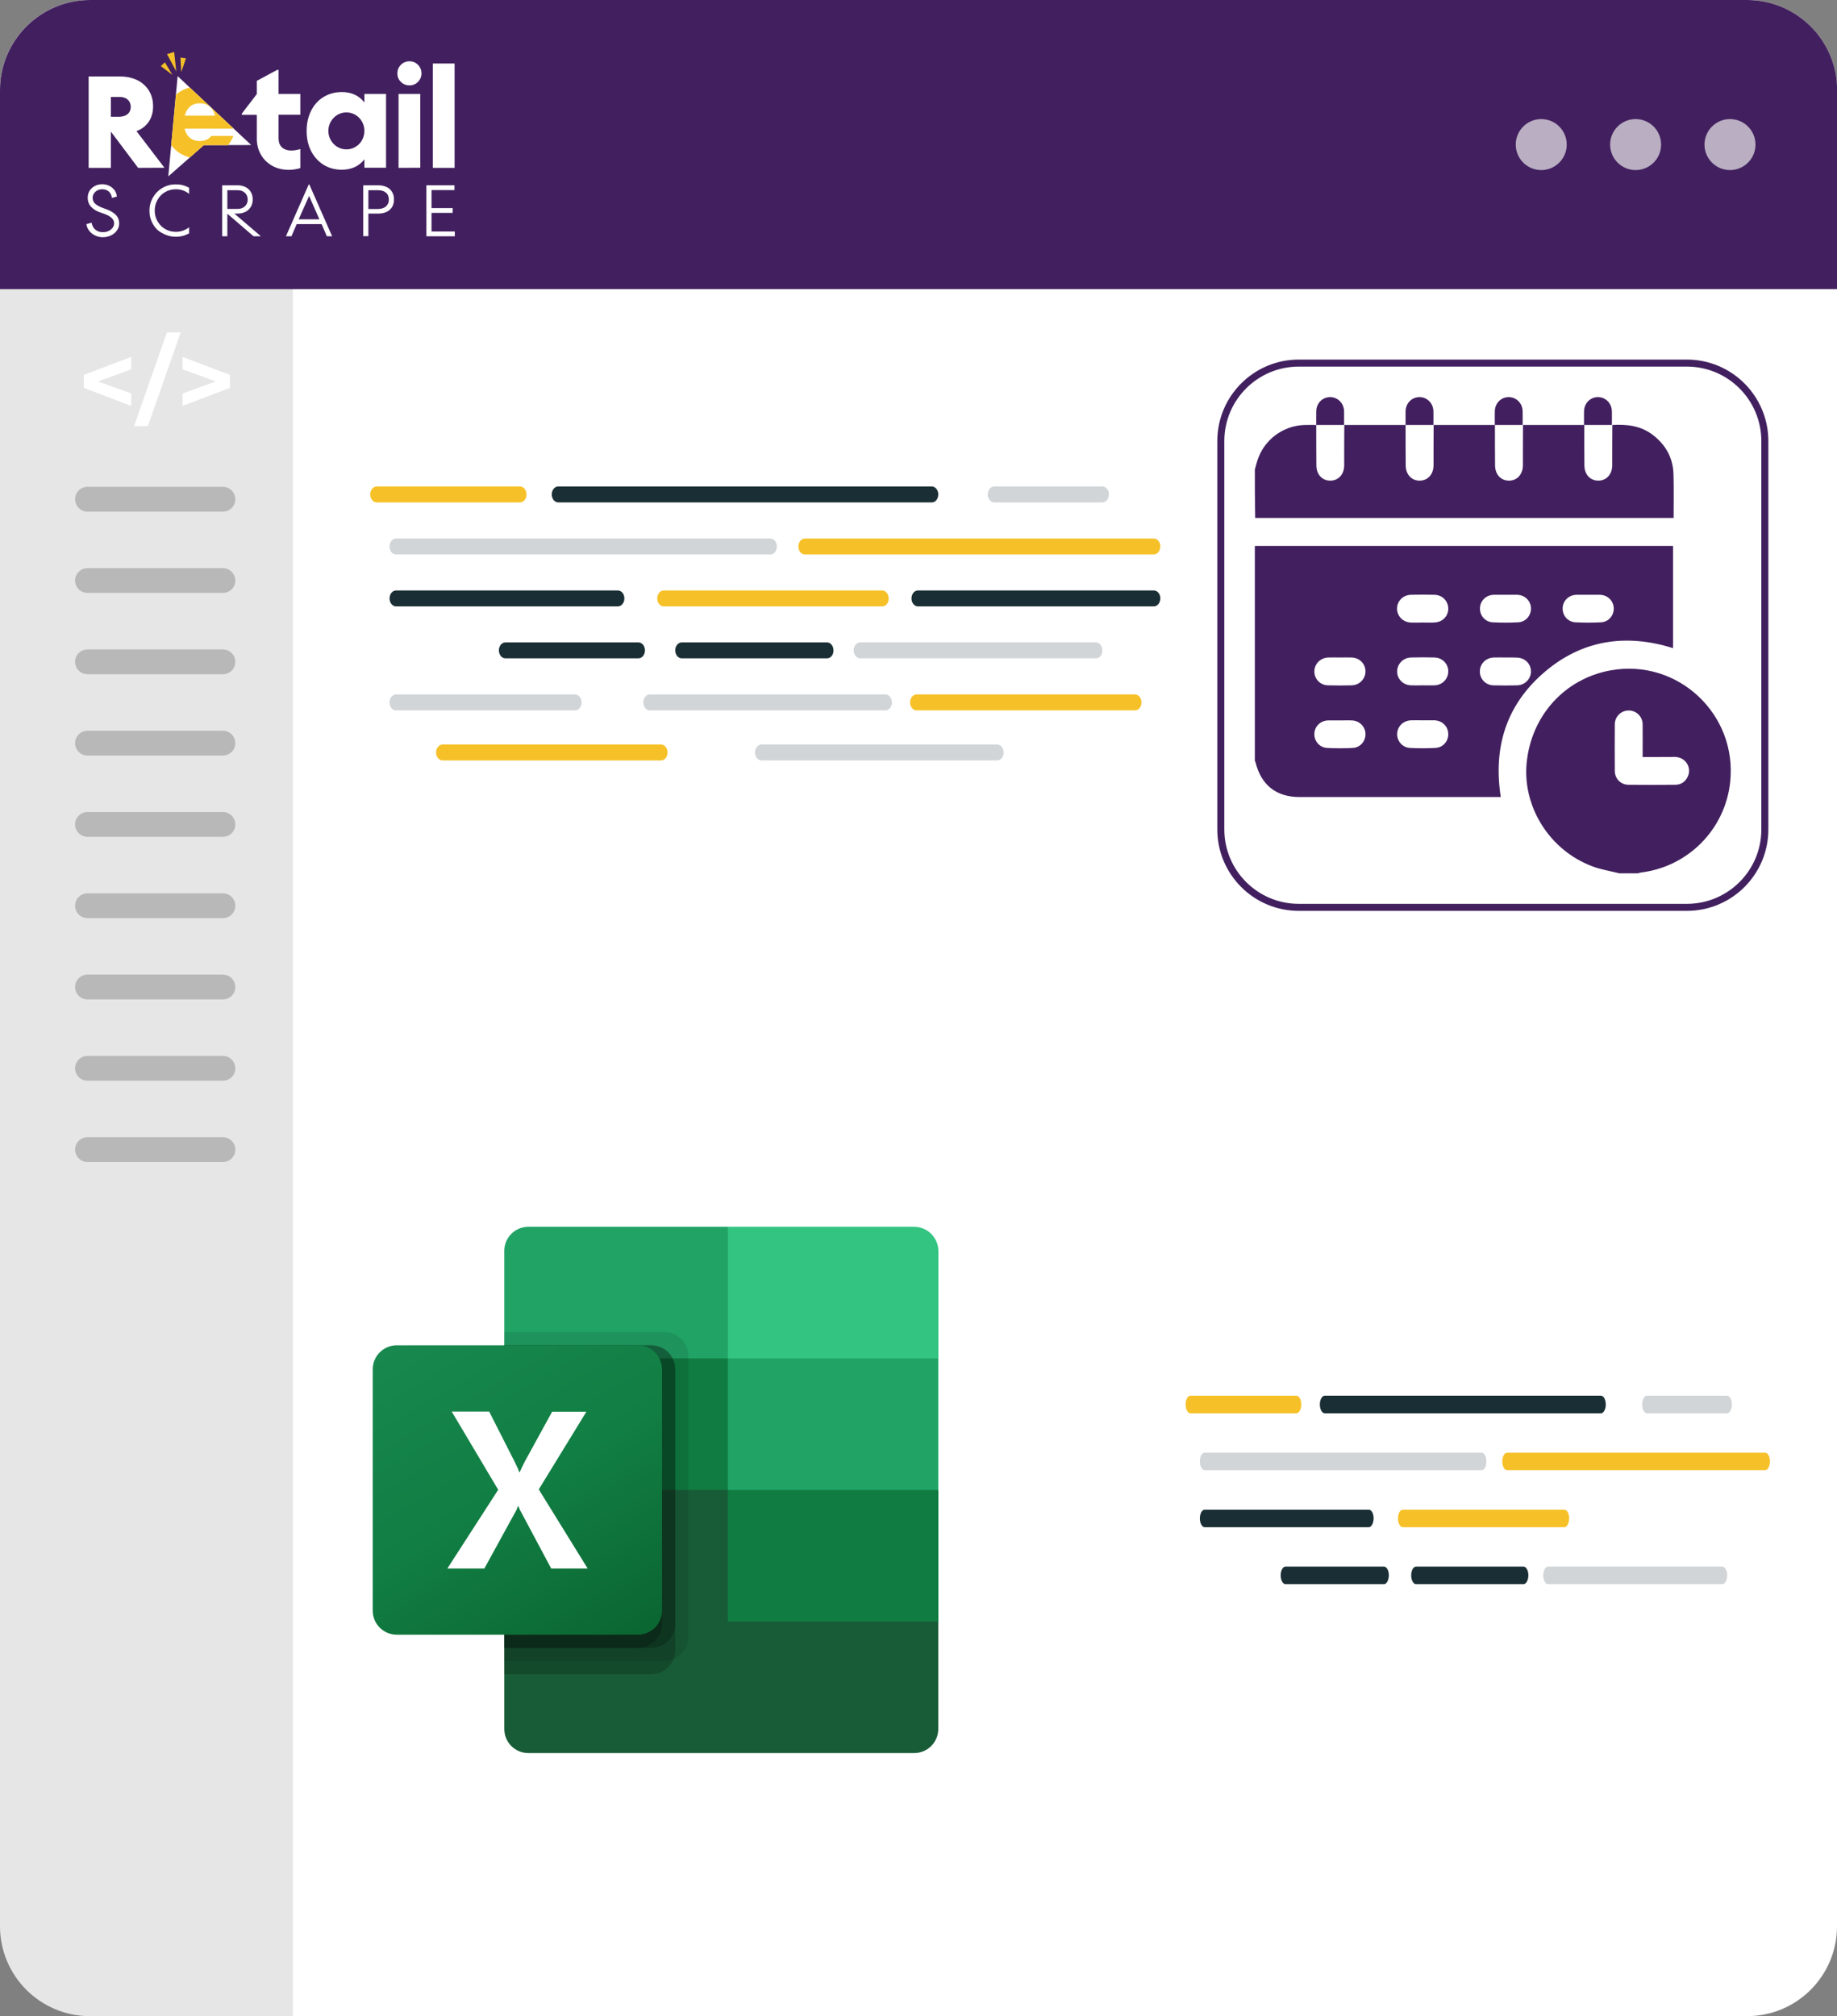 <?xml version="1.0" encoding="utf-8"?>
<!-- Generator: Adobe Illustrator 27.3.1, SVG Export Plug-In . SVG Version: 6.00 Build 0)  -->
<svg version="1.1" id="Layer_1" xmlns="http://www.w3.org/2000/svg" xmlns:xlink="http://www.w3.org/1999/xlink" x="0px" y="0px"
	 viewBox="0 0 157.08 172.36" style="enable-background:new 0 0 157.08 172.36;" xml:space="preserve">
<rect x="0" y="0" width="157.08" height="172.36" fill="#808080" stroke="none"/>
<style type="text/css">
	.st0{fill:#FFFFFF;}
	.st1{opacity:0.1;}
	.st2{opacity:0.2;}
	.st3{fill:#42205F;}
	.st4{fill:#F6C128;}
	.st5{clip-path:url(#SVGID_00000009563751380606077140000016180834205957801344_);fill:#F6C128;}
	.st6{opacity:0.71;fill:#E9E8EA;}
	.st7{fill:#FFFFFF;stroke:#42205F;stroke-width:0.6;stroke-miterlimit:10;}
	.st8{fill:#1A2E35;}
	.st9{fill:#185C37;}
	.st10{fill:#21A366;}
	.st11{fill:#107C41;}
	.st12{opacity:0.1;enable-background:new    ;}
	.st13{opacity:0.2;enable-background:new    ;}
	.st14{fill:url(#SVGID_00000116953540387896941550000002828823111213228213_);}
	.st15{fill:#33C481;}
</style>
<g>
	<g>
		<path class="st0" d="M149.39,172.36H7.69c-4.25,0-7.69-3.44-7.69-7.69V7.69C0,3.44,3.44,0,7.69,0h141.7
			c4.25,0,7.69,3.44,7.69,7.69v156.98C157.08,168.92,153.64,172.36,149.39,172.36z"/>
		<g>
			<path class="st1" d="M25.04,172.36H7.67c-4.24,0-7.67-3.43-7.67-7.67V8.5C0,3.81,3.81,0,8.5,0h16.54V172.36z"/>
			<g>
				<path class="st0" d="M11.22,31.57l-2.84,1.04l2.84,1.03v1.06l-4.05-1.54v-1.11l4.05-1.54V31.57z"/>
				<path class="st0" d="M14.27,28.42h1.18l-2.81,8.02h-1.18L14.27,28.42z"/>
				<path class="st0" d="M19.66,32.05v1.11l-4.05,1.54v-1.06l2.84-1.03l-2.84-1.04v-1.06L19.66,32.05z"/>
			</g>
			<g class="st2">
				<g>
					<path d="M19.06,43.74H7.48c-0.59,0-1.06-0.48-1.06-1.06c0-0.59,0.48-1.06,1.06-1.06h11.58c0.59,0,1.06,0.48,1.06,1.06
						C20.13,43.26,19.65,43.74,19.06,43.74z"/>
				</g>
				<g>
					<path d="M19.06,50.69H7.48c-0.59,0-1.06-0.48-1.06-1.06c0-0.59,0.48-1.06,1.06-1.06h11.58c0.59,0,1.06,0.48,1.06,1.06
						C20.13,50.21,19.65,50.69,19.06,50.69z"/>
				</g>
				<g>
					<path d="M19.06,57.64H7.48c-0.59,0-1.06-0.48-1.06-1.06c0-0.59,0.48-1.06,1.06-1.06h11.58c0.59,0,1.06,0.48,1.06,1.06
						C20.13,57.16,19.65,57.64,19.06,57.64z"/>
				</g>
				<g>
					<path d="M19.06,64.59H7.48c-0.59,0-1.06-0.48-1.06-1.06c0-0.59,0.48-1.06,1.06-1.06h11.58c0.59,0,1.06,0.48,1.06,1.06
						C20.13,64.11,19.65,64.59,19.06,64.59z"/>
				</g>
				<g>
					<path d="M19.06,71.54H7.48c-0.59,0-1.06-0.48-1.06-1.06c0-0.59,0.48-1.06,1.06-1.06h11.58c0.59,0,1.06,0.48,1.06,1.06
						C20.13,71.06,19.65,71.54,19.06,71.54z"/>
				</g>
				<g>
					<path d="M19.06,78.49H7.48c-0.59,0-1.06-0.48-1.06-1.06c0-0.59,0.48-1.06,1.06-1.06h11.58c0.59,0,1.06,0.48,1.06,1.06
						C20.13,78.01,19.65,78.49,19.06,78.49z"/>
				</g>
				<g>
					<path d="M19.06,85.44H7.48c-0.59,0-1.06-0.48-1.06-1.06c0-0.59,0.48-1.06,1.06-1.06h11.58c0.59,0,1.06,0.48,1.06,1.06
						C20.13,84.96,19.65,85.44,19.06,85.44z"/>
				</g>
				<g>
					<path d="M19.06,92.39H7.48c-0.59,0-1.06-0.48-1.06-1.06c0-0.59,0.48-1.06,1.06-1.06h11.58c0.59,0,1.06,0.48,1.06,1.06
						C20.13,91.91,19.65,92.39,19.06,92.39z"/>
				</g>
				<g>
					<path d="M19.06,99.34H7.48c-0.59,0-1.06-0.48-1.06-1.06c0-0.59,0.48-1.06,1.06-1.06h11.58c0.59,0,1.06,0.48,1.06,1.06
						C20.13,98.86,19.65,99.34,19.06,99.34z"/>
				</g>
			</g>
		</g>
		<path class="st3" d="M157.08,24.72H0V7.71C0,3.45,3.45,0,7.71,0h141.67c4.26,0,7.71,3.45,7.71,7.71V24.72z"/>
		<g>
			<g>
				<path class="st0" d="M11.81,14.35l-2.33-3.1v3.1H7.58V6.54h2.69c0.54,0,1.03,0.1,1.46,0.31c0.43,0.21,0.76,0.51,1,0.89
					c0.24,0.39,0.36,0.84,0.36,1.36c0,0.51-0.13,0.95-0.38,1.32c-0.25,0.36-0.6,0.63-1.04,0.79l2.39,3.13L11.81,14.35L11.81,14.35z
					 M10.92,9.75c0.17-0.15,0.26-0.35,0.26-0.61c0-0.26-0.09-0.47-0.26-0.62c-0.17-0.16-0.4-0.23-0.69-0.23H9.48v1.69h0.75
					C10.51,9.97,10.74,9.9,10.92,9.75z"/>
				<path class="st0" d="M22.31,13.22c-0.23-0.4-0.35-0.85-0.35-1.36V9.82h-1.28V9.71l1.28-1.67V6.91l1.75-0.94h0.11v2.06h1.86v1.78
					h-1.86v2.01c0,0.38,0.12,0.66,0.36,0.84c0.19,0.14,0.43,0.21,0.72,0.21c0.25,0,0.51-0.04,0.78-0.13v1.63
					c-0.32,0.1-0.65,0.15-1,0.15c-0.53,0-1-0.12-1.41-0.35C22.86,13.94,22.54,13.62,22.31,13.22z"/>
				<path class="st0" d="M26.6,12.91c-0.26-0.51-0.38-1.08-0.38-1.72s0.13-1.21,0.38-1.72c0.26-0.51,0.61-0.9,1.07-1.18
					s0.98-0.42,1.56-0.42c0.4,0,0.77,0.07,1.09,0.22c0.33,0.15,0.61,0.37,0.84,0.67V8.03h1.85v6.31h-1.85v-0.72
					c-0.23,0.3-0.51,0.52-0.84,0.67c-0.33,0.15-0.69,0.22-1.09,0.22c-0.58,0-1.1-0.14-1.56-0.42C27.22,13.81,26.86,13.41,26.6,12.91
					z M30.95,11.99c0.14-0.24,0.21-0.51,0.21-0.8c0-0.29-0.07-0.56-0.21-0.8c-0.14-0.24-0.32-0.43-0.56-0.57
					c-0.23-0.14-0.49-0.21-0.77-0.21c-0.28,0-0.54,0.07-0.77,0.21c-0.23,0.14-0.42,0.33-0.56,0.57c-0.14,0.24-0.21,0.51-0.21,0.8
					c0,0.29,0.07,0.56,0.21,0.8c0.14,0.24,0.32,0.43,0.56,0.57c0.23,0.14,0.49,0.21,0.77,0.21c0.28,0,0.54-0.07,0.77-0.21
					C30.63,12.42,30.82,12.23,30.95,11.99z"/>
				<path class="st0" d="M33.98,6.28c0-0.29,0.1-0.54,0.3-0.74c0.2-0.2,0.45-0.3,0.74-0.3c0.28,0,0.52,0.1,0.72,0.3
					c0.2,0.2,0.3,0.45,0.3,0.74c0,0.28-0.1,0.52-0.3,0.72c-0.2,0.2-0.44,0.3-0.72,0.3c-0.29,0-0.54-0.1-0.74-0.3
					C34.08,6.81,33.98,6.57,33.98,6.28z M34.08,14.35V8.03h1.86v6.31L34.08,14.35L34.08,14.35z"/>
				<path class="st0" d="M37.01,14.35V5.43h1.86v8.92L37.01,14.35L37.01,14.35z"/>
				<g>
					<g>
						<polygon class="st0" points="14.39,15.08 17.43,12.41 21.48,12.4 15.19,6.51 						"/>
						<g>
							<g>
								<polygon class="st4" points="14.28,4.63 14.89,4.44 15.07,6.1 								"/>
								<polygon class="st4" points="15.43,4.92 15.9,4.99 15.5,6.16 								"/>
								<polygon class="st4" points="14.1,5.33 13.75,5.65 14.74,6.4 								"/>
							</g>
						</g>
					</g>
					<g>
						<g>
							<defs>
								<polygon id="SVGID_1_" points="14.39,15.08 17.43,12.41 21.48,12.4 15.19,6.51 								"/>
							</defs>
							<clipPath id="SVGID_00000181076131315987643370000011982098043059318943_">
								<use xlink:href="#SVGID_1_"  style="overflow:visible;"/>
							</clipPath>
							<path style="clip-path:url(#SVGID_00000181076131315987643370000011982098043059318943_);fill:#F6C128;" d="M14.4,12.05
								c-0.26-0.47-0.39-1-0.39-1.59c0-0.59,0.13-1.12,0.39-1.59s0.63-0.83,1.1-1.1c0.47-0.26,1-0.39,1.59-0.39
								c0.59,0,1.12,0.13,1.59,0.39c0.47,0.26,0.83,0.63,1.1,1.1c0.26,0.47,0.39,1,0.39,1.59c0,0.21-0.02,0.39-0.05,0.54h-4.33
								c0.07,0.33,0.22,0.59,0.45,0.78c0.23,0.19,0.51,0.28,0.85,0.28c0.2,0,0.39-0.04,0.56-0.11s0.31-0.19,0.42-0.33h1.89
								c-0.25,0.6-0.63,1.07-1.14,1.42c-0.51,0.34-1.09,0.52-1.73,0.52c-0.59,0-1.12-0.13-1.59-0.39
								C15.02,12.89,14.66,12.52,14.4,12.05z M17.93,9.11c-0.22-0.19-0.51-0.28-0.84-0.28s-0.62,0.09-0.84,0.28
								s-0.37,0.45-0.45,0.78h2.59C18.31,9.56,18.16,9.3,17.93,9.11z"/>
						</g>
					</g>
				</g>
				<g>
					<path class="st0" d="M7.62,19.72c-0.13-0.17-0.21-0.36-0.23-0.56l0.44-0.12c0.05,0.25,0.15,0.45,0.32,0.59
						c0.17,0.15,0.38,0.22,0.65,0.22c0.17,0,0.34-0.03,0.48-0.1c0.15-0.07,0.26-0.16,0.35-0.28c0.09-0.12,0.13-0.24,0.13-0.38
						c0-0.35-0.3-0.62-0.9-0.83l-0.27-0.09c-0.33-0.11-0.59-0.27-0.79-0.48c-0.2-0.21-0.3-0.47-0.3-0.79c0-0.22,0.05-0.41,0.16-0.59
						c0.11-0.17,0.26-0.31,0.45-0.41c0.19-0.1,0.4-0.15,0.63-0.15c0.22,0,0.43,0.05,0.61,0.14c0.18,0.09,0.33,0.22,0.45,0.38
						c0.11,0.16,0.18,0.34,0.19,0.54l-0.42,0.11c-0.03-0.23-0.12-0.41-0.26-0.54c-0.14-0.13-0.33-0.2-0.58-0.2
						c-0.22,0-0.41,0.07-0.57,0.21C8,16.54,7.92,16.71,7.92,16.91c0,0.2,0.07,0.37,0.21,0.5c0.14,0.13,0.34,0.24,0.59,0.34l0.3,0.11
						c0.35,0.12,0.64,0.28,0.85,0.48s0.32,0.45,0.32,0.77c0,0.22-0.06,0.41-0.19,0.59s-0.29,0.32-0.5,0.42s-0.45,0.16-0.7,0.16
						c-0.24,0-0.46-0.05-0.67-0.15C7.92,20.03,7.75,19.89,7.62,19.72z"/>
					<path class="st0" d="M13.08,19.16c-0.2-0.34-0.3-0.72-0.3-1.14s0.1-0.79,0.3-1.14c0.2-0.34,0.47-0.62,0.82-0.82
						c0.34-0.2,0.72-0.3,1.14-0.3c0.41,0,0.79,0.1,1.13,0.29v0.52c-0.33-0.26-0.71-0.39-1.13-0.39c-0.34,0-0.65,0.08-0.92,0.24
						c-0.28,0.16-0.49,0.38-0.65,0.66c-0.16,0.28-0.24,0.59-0.24,0.92c0,0.34,0.08,0.64,0.24,0.92c0.16,0.28,0.38,0.5,0.65,0.66
						c0.28,0.16,0.58,0.24,0.92,0.24c0.42,0,0.79-0.13,1.13-0.39v0.52c-0.34,0.19-0.71,0.29-1.13,0.29c-0.41,0-0.79-0.1-1.14-0.3
						C13.55,19.78,13.28,19.51,13.08,19.16z"/>
					<path class="st0" d="M22.31,20.2h-0.63l-2.24-1.93v1.93H19v-4.36h1.31c0.26,0,0.48,0.05,0.68,0.15c0.2,0.1,0.35,0.24,0.46,0.43
						c0.11,0.18,0.16,0.4,0.16,0.63s-0.05,0.45-0.16,0.63c-0.11,0.18-0.26,0.33-0.46,0.43s-0.42,0.15-0.68,0.15h-0.27L22.31,20.2z
						 M19.44,17.86h0.87c0.26,0,0.47-0.07,0.63-0.22c0.16-0.15,0.24-0.34,0.24-0.58s-0.08-0.43-0.24-0.58
						c-0.16-0.15-0.37-0.22-0.63-0.22h-0.87V17.86z"/>
					<path class="st0" d="M24.45,20.2l1.95-4.43h0.05l1.95,4.43h-0.45l-0.45-1.04h-2.13l-0.45,1.04H24.45L24.45,20.2z M25.54,18.75
						h1.77l-0.88-2L25.54,18.75z"/>
					<path class="st0" d="M31.07,15.84h1.25c0.42,0,0.76,0.11,1,0.32c0.24,0.22,0.37,0.51,0.37,0.89s-0.12,0.67-0.37,0.89
						c-0.24,0.22-0.58,0.32-1,0.32H31.5v1.93h-0.44V15.84z M33,17.65c0.16-0.14,0.25-0.34,0.25-0.59s-0.08-0.45-0.25-0.59
						c-0.16-0.14-0.39-0.21-0.69-0.21H31.5v1.61h0.81C32.61,17.86,32.84,17.79,33,17.65z"/>
					<path class="st0" d="M36.9,19.79h1.99v0.41h-2.43v-4.36h2.4v0.41H36.9v1.54h1.81v0.41H36.9L36.9,19.79L36.9,19.79z"/>
				</g>
			</g>
			<g>
				<circle class="st6" cx="131.79" cy="12.36" r="2.18"/>
				<circle class="st6" cx="139.86" cy="12.36" r="2.18"/>
				<circle class="st6" cx="147.93" cy="12.36" r="2.18"/>
			</g>
		</g>
	</g>
	<g>
		<path class="st7" d="M144.24,77.57h-33.18c-3.69,0-6.67-2.99-6.67-6.67V37.71c0-3.69,2.99-6.67,6.67-6.67h33.18
			c3.69,0,6.67,2.99,6.67,6.67v33.18C150.92,74.58,147.93,77.57,144.24,77.57z"/>
		<g>
			<path class="st3" d="M107.3,46.67c11.91,0,23.82,0,35.76,0c0,2.92,0,5.82,0,8.74c-4.05-1.27-7.81-0.7-11.04,2.09
				c-3.23,2.79-4.35,6.4-3.69,10.64c-0.15,0-0.31,0-0.46,0c-5.58,0-11.16,0-16.74,0c-1.99,0-3.28-1.01-3.77-2.96
				c-0.01-0.05-0.04-0.1-0.06-0.14C107.3,58.91,107.3,52.79,107.3,46.67z M114.58,56.21c-0.33,0-0.66-0.01-0.99,0
				c-0.67,0.02-1.19,0.53-1.2,1.18c-0.01,0.65,0.5,1.19,1.17,1.2c0.67,0.02,1.35,0.02,2.02,0c0.67-0.02,1.18-0.55,1.18-1.2
				c0-0.65-0.52-1.16-1.19-1.18C115.24,56.2,114.91,56.21,114.58,56.21z M121.65,58.59c0.34,0,0.69,0.01,1.03,0
				c0.65-0.03,1.15-0.54,1.16-1.18c0.01-0.65-0.5-1.18-1.17-1.2c-0.67-0.02-1.35-0.02-2.02,0c-0.67,0.02-1.18,0.55-1.18,1.2
				c0,0.65,0.52,1.16,1.19,1.18C120.99,58.6,121.32,58.6,121.65,58.59z M128.73,56.21c-0.33,0-0.66-0.01-0.99,0
				c-0.68,0.02-1.19,0.53-1.2,1.18c-0.01,0.65,0.5,1.19,1.17,1.2c0.67,0.02,1.35,0.02,2.02,0c0.67-0.02,1.18-0.55,1.18-1.19
				c0-0.65-0.51-1.16-1.19-1.18C129.39,56.2,129.06,56.21,128.73,56.21z M121.67,53.22C121.67,53.22,121.67,53.22,121.67,53.22
				c0.36,0,0.72,0.02,1.07-0.01c0.65-0.06,1.11-0.57,1.1-1.19c-0.01-0.64-0.5-1.15-1.17-1.17c-0.68-0.02-1.35-0.02-2.03,0
				c-0.67,0.02-1.16,0.52-1.18,1.16c-0.01,0.63,0.46,1.15,1.13,1.21C120.95,53.24,121.31,53.22,121.67,53.22z M128.73,50.85
				c-0.34,0-0.69-0.01-1.03,0c-0.65,0.03-1.13,0.52-1.15,1.14c-0.02,0.62,0.43,1.17,1.07,1.21c0.74,0.04,1.48,0.04,2.22,0
				c0.64-0.04,1.09-0.59,1.07-1.21c-0.02-0.62-0.5-1.11-1.15-1.14C129.42,50.84,129.07,50.85,128.73,50.85z M135.84,50.85
				c-0.36,0-0.72-0.01-1.07,0c-0.65,0.03-1.13,0.52-1.15,1.14c-0.02,0.62,0.43,1.17,1.08,1.21c0.74,0.04,1.48,0.04,2.22,0
				c0.64-0.04,1.09-0.59,1.07-1.21c-0.02-0.62-0.51-1.11-1.15-1.14C136.51,50.84,136.18,50.85,135.84,50.85z M114.61,61.59
				c-0.36,0-0.72-0.01-1.07,0c-0.65,0.03-1.13,0.52-1.15,1.14c-0.02,0.62,0.43,1.17,1.08,1.21c0.74,0.04,1.48,0.04,2.22,0
				c0.64-0.04,1.09-0.59,1.07-1.21c-0.02-0.62-0.51-1.11-1.15-1.14C115.28,61.57,114.94,61.59,114.61,61.59z M121.68,61.58
				c-0.34,0-0.69-0.01-1.03,0c-0.67,0.03-1.16,0.52-1.18,1.16c-0.01,0.62,0.44,1.16,1.09,1.2c0.73,0.04,1.46,0.04,2.18,0
				c0.65-0.03,1.11-0.57,1.1-1.19c-0.01-0.64-0.5-1.14-1.17-1.17C122.34,61.57,122.01,61.59,121.68,61.58z"/>
			<path class="st3" d="M107.3,40.15c0.07-0.25,0.13-0.51,0.21-0.76c0.57-1.8,2.21-3.02,4.1-3.06c0.32-0.01,0.63,0,0.95,0
				l-0.01-0.01c0,1.15,0,2.3,0.01,3.45c0,0.78,0.48,1.31,1.17,1.32c0.71,0.01,1.21-0.53,1.21-1.32c0-1.15,0-2.3,0.01-3.45
				l-0.01,0.01c1.75,0,3.51,0,5.26,0l-0.01-0.01c0,1.15,0,2.3,0.01,3.45c0,0.78,0.48,1.31,1.17,1.32c0.71,0.01,1.21-0.53,1.21-1.32
				c0-1.15,0-2.3,0.01-3.45l-0.01,0.01c1.75,0,3.51,0,5.26,0l-0.01-0.01c0,1.15,0,2.3,0.01,3.45c0,0.78,0.48,1.31,1.17,1.32
				c0.71,0.01,1.21-0.53,1.21-1.32c0-1.15,0-2.3,0.01-3.45c0,0-0.01,0.01-0.01,0.01c1.75,0,3.51,0,5.26,0l-0.01-0.01
				c0,1.15,0,2.3,0.01,3.45c0,0.78,0.48,1.31,1.17,1.32c0.71,0.01,1.21-0.53,1.21-1.32c0-1.15,0-2.3,0.01-3.45l-0.01,0.01
				c1.24-0.07,2.44,0.06,3.47,0.85c1.12,0.86,1.74,1.99,1.77,3.4c0.03,1.22,0.01,2.43,0.01,3.7c-11.94,0-23.86,0-35.78,0
				C107.3,42.9,107.3,41.53,107.3,40.15z"/>
			<path class="st3" d="M138.47,74.66c-0.79-0.2-1.61-0.32-2.37-0.62c-3.61-1.38-5.91-5.07-5.56-8.8c0.39-4.05,3.25-7.22,7.18-7.93
				c5.75-1.04,10.88,3.77,10.22,9.6c-0.45,4.01-3.6,7.19-7.62,7.68c-0.09,0.01-0.18,0.05-0.27,0.07
				C139.53,74.66,139,74.66,138.47,74.66z M140.46,64.72c0-0.98,0.01-1.89,0-2.81c-0.01-0.67-0.56-1.18-1.21-1.17
				c-0.63,0.01-1.16,0.51-1.17,1.17c-0.01,1.34-0.01,2.68,0,4.01c0.01,0.66,0.51,1.16,1.16,1.17c1.34,0.02,2.68,0.01,4.01,0
				c0.49,0,0.86-0.25,1.07-0.7c0.36-0.79-0.2-1.66-1.09-1.68C142.32,64.71,141.41,64.72,140.46,64.72z"/>
			<path class="st3" d="M112.55,36.34c0-0.4-0.01-0.79,0-1.19c0.02-0.68,0.52-1.19,1.17-1.2c0.66-0.01,1.19,0.51,1.21,1.2
				c0.01,0.4,0,0.79,0,1.19l0.01-0.01c-0.8,0-1.6,0-2.4,0L112.55,36.34z"/>
			<path class="st3" d="M120.19,36.34c0-0.4-0.01-0.79,0-1.19c0.02-0.68,0.52-1.19,1.17-1.2c0.66-0.01,1.19,0.51,1.21,1.2
				c0.01,0.4,0,0.79,0,1.19l0.01-0.01c-0.8,0-1.6,0-2.4,0L120.19,36.34z"/>
			<path class="st3" d="M127.82,36.34c0-0.4-0.01-0.79,0-1.19c0.02-0.68,0.52-1.19,1.17-1.2c0.66-0.01,1.19,0.51,1.21,1.2
				c0.01,0.4,0,0.79,0,1.19c0,0,0.01-0.01,0.01-0.01c-0.8,0-1.6,0-2.4,0L127.82,36.34z"/>
			<path class="st3" d="M135.45,36.34c0-0.4-0.01-0.79,0-1.19c0.02-0.68,0.52-1.19,1.17-1.2c0.66-0.01,1.19,0.51,1.21,1.2
				c0.01,0.4,0,0.79,0,1.19l0.01-0.01c-0.8,0-1.6,0-2.4,0L135.45,36.34z"/>
		</g>
	</g>
	<g>
		<g>
			<path class="st8" d="M98.67,51.84H78.49c-0.3,0-0.55-0.3-0.55-0.68c0-0.38,0.25-0.68,0.55-0.68h20.18c0.3,0,0.55,0.3,0.55,0.68
				C99.21,51.54,98.97,51.84,98.67,51.84z"/>
		</g>
		<g>
			<g>
				<g>
					<path class="st4" d="M44.47,42.95H32.21c-0.3,0-0.55-0.3-0.55-0.68c0-0.38,0.25-0.68,0.55-0.68h12.26c0.3,0,0.55,0.3,0.55,0.68
						C45.02,42.65,44.77,42.95,44.47,42.95z"/>
				</g>
				<g>
					<path class="st8" d="M79.69,42.95H47.73c-0.3,0-0.55-0.3-0.55-0.68c0-0.38,0.25-0.68,0.55-0.68h31.95c0.3,0,0.55,0.3,0.55,0.68
						C80.23,42.65,79.99,42.95,79.69,42.95z"/>
				</g>
				<g class="st2">
					<path class="st8" d="M94.27,42.95h-9.26c-0.3,0-0.55-0.3-0.55-0.68c0-0.38,0.25-0.68,0.55-0.68h9.26c0.3,0,0.55,0.3,0.55,0.68
						C94.82,42.65,94.57,42.95,94.27,42.95z"/>
				</g>
			</g>
			<g class="st2">
				<path class="st8" d="M65.88,47.4H33.86c-0.3,0-0.55-0.3-0.55-0.68c0-0.38,0.25-0.68,0.55-0.68h32.02c0.3,0,0.55,0.3,0.55,0.68
					C66.43,47.09,66.19,47.4,65.88,47.4z"/>
			</g>
			<g>
				<path class="st4" d="M98.67,47.4H68.82c-0.3,0-0.55-0.3-0.55-0.68c0-0.38,0.25-0.68,0.55-0.68h29.85c0.3,0,0.55,0.3,0.55,0.68
					C99.21,47.09,98.97,47.4,98.67,47.4z"/>
			</g>
			<g>
				<path class="st8" d="M52.84,51.84H33.86c-0.3,0-0.55-0.3-0.55-0.68c0-0.38,0.25-0.68,0.55-0.68h18.98c0.3,0,0.55,0.3,0.55,0.68
					C53.39,51.54,53.14,51.84,52.84,51.84z"/>
			</g>
			<g>
				<path class="st4" d="M75.45,51.84H56.75c-0.3,0-0.55-0.3-0.55-0.68c0-0.38,0.25-0.68,0.55-0.68h18.69c0.3,0,0.55,0.3,0.55,0.68
					C76,51.54,75.75,51.84,75.45,51.84z"/>
			</g>
			<g>
				<path class="st4" d="M97.06,60.73H78.37c-0.3,0-0.55-0.3-0.55-0.68c0-0.38,0.25-0.68,0.55-0.68h18.69c0.3,0,0.55,0.3,0.55,0.68
					C97.61,60.42,97.37,60.73,97.06,60.73z"/>
			</g>
			<g>
				<path class="st4" d="M56.53,65.01H37.84c-0.3,0-0.55-0.3-0.55-0.68c0-0.38,0.25-0.68,0.55-0.68h18.69c0.3,0,0.55,0.3,0.55,0.68
					C57.08,64.71,56.83,65.01,56.53,65.01z"/>
			</g>
			<g>
				<path class="st8" d="M54.6,56.28H43.21c-0.3,0-0.55-0.3-0.55-0.68c0-0.38,0.25-0.68,0.55-0.68H54.6c0.3,0,0.55,0.3,0.55,0.68
					C55.15,55.98,54.9,56.28,54.6,56.28z"/>
			</g>
			<g>
				<path class="st8" d="M70.73,56.28H58.29c-0.3,0-0.55-0.3-0.55-0.68c0-0.38,0.25-0.68,0.55-0.68h12.43c0.3,0,0.55,0.3,0.55,0.68
					C71.28,55.98,71.03,56.28,70.73,56.28z"/>
			</g>
			<g class="st2">
				<path class="st8" d="M93.72,56.28H73.55c-0.3,0-0.55-0.3-0.55-0.68c0-0.38,0.25-0.68,0.55-0.68h20.16c0.3,0,0.55,0.3,0.55,0.68
					C94.27,55.98,94.02,56.28,93.72,56.28z"/>
			</g>
			<g class="st2">
				<path class="st8" d="M75.72,60.73H55.56c-0.3,0-0.55-0.3-0.55-0.68c0-0.38,0.25-0.68,0.55-0.68h20.16c0.3,0,0.55,0.3,0.55,0.68
					C76.27,60.42,76.02,60.73,75.72,60.73z"/>
			</g>
			<g class="st2">
				<path class="st8" d="M85.27,65.01H65.11c-0.3,0-0.55-0.3-0.55-0.68c0-0.38,0.25-0.68,0.55-0.68h20.16c0.3,0,0.55,0.3,0.55,0.68
					C85.82,64.71,85.57,65.01,85.27,65.01z"/>
			</g>
		</g>
		<g class="st2">
			<path class="st8" d="M49.18,60.73H33.86c-0.3,0-0.55-0.3-0.55-0.68c0-0.38,0.25-0.68,0.55-0.68h15.32c0.3,0,0.55,0.3,0.55,0.68
				C49.73,60.42,49.49,60.73,49.18,60.73z"/>
		</g>
	</g>
	<g>
		<path class="st9" d="M62.24,126.25l-19.12-3.37v24.93c0,1.14,0.92,2.06,2.06,2.06l0,0h32.99c1.14,0,2.06-0.92,2.06-2.06l0,0v-9.19
			L62.24,126.25z"/>
		<path class="st10" d="M62.24,104.88H45.18c-1.14,0-2.06,0.92-2.06,2.06l0,0v9.19l19.12,11.25l10.12,3.37l7.87-3.37v-11.25
			L62.24,104.88z"/>
		<path class="st11" d="M43.12,116.13h19.12v11.25H43.12V116.13z"/>
		<path class="st12" d="M56.8,113.88H43.12V142H56.8c1.14,0,2.06-0.92,2.06-2.06v-24C58.86,114.81,57.94,113.88,56.8,113.88z"/>
		<path class="st13" d="M55.68,115.01H43.12v28.12h12.56c1.14,0,2.06-0.92,2.06-2.06v-24C57.74,115.93,56.82,115.01,55.68,115.01z"
			/>
		<path class="st13" d="M55.68,115.01H43.12v25.87h12.56c1.14,0,2.06-0.92,2.06-2.06v-21.75C57.74,115.93,56.82,115.01,55.68,115.01
			z"/>
		<path class="st13" d="M54.55,115.01H43.12v25.87h11.44c1.14,0,2.06-0.92,2.06-2.06v-21.75C56.61,115.93,55.69,115.01,54.55,115.01
			z"/>
		
			<linearGradient id="SVGID_00000171677251101497007250000010917844307235014566_" gradientUnits="userSpaceOnUse" x1="36.169" y1="-818.605" x2="52.317" y2="-790.639" gradientTransform="matrix(1 0 0 1 0 932)">
			<stop  offset="0" style="stop-color:#18884F"/>
			<stop  offset="0.5" style="stop-color:#117E43"/>
			<stop  offset="1" style="stop-color:#0B6631"/>
		</linearGradient>
		<path style="fill:url(#SVGID_00000171677251101497007250000010917844307235014566_);" d="M33.93,115.01h20.62
			c1.14,0,2.06,0.92,2.06,2.06v20.62c0,1.14-0.92,2.06-2.06,2.06H33.93c-1.14,0-2.06-0.92-2.06-2.06v-20.62
			C31.87,115.93,32.79,115.01,33.93,115.01z"/>
		<path class="st0" d="M38.26,134.08l4.34-6.72l-3.97-6.68h3.2l2.17,4.27c0.2,0.41,0.34,0.71,0.41,0.91h0.03
			c0.14-0.32,0.29-0.64,0.45-0.94l2.32-4.23h2.93l-4.07,6.64l4.18,6.76h-3.12l-2.5-4.69c-0.12-0.2-0.22-0.41-0.3-0.63h-0.04
			c-0.07,0.21-0.17,0.42-0.29,0.61l-2.58,4.71H38.26L38.26,134.08z"/>
		<path class="st15" d="M78.17,104.88H62.24v11.25h18v-9.19C80.23,105.81,79.31,104.88,78.17,104.88L78.17,104.88z"/>
		<path class="st11" d="M62.24,127.38h18v11.25h-18V127.38z"/>
	</g>
	<g>
		<g>
			<g>
				<g>
					<path class="st4" d="M110.86,120.82h-9.07c-0.22,0-0.41-0.33-0.41-0.75c0-0.41,0.18-0.75,0.41-0.75h9.07
						c0.22,0,0.41,0.33,0.41,0.75C111.27,120.49,111.08,120.82,110.86,120.82z"/>
				</g>
				<g>
					<path class="st8" d="M136.9,120.82h-23.63c-0.22,0-0.41-0.33-0.41-0.75c0-0.41,0.18-0.75,0.41-0.75h23.63
						c0.22,0,0.41,0.33,0.41,0.75C137.31,120.49,137.12,120.82,136.9,120.82z"/>
				</g>
				<g class="st2">
					<path class="st8" d="M147.68,120.82h-6.85c-0.22,0-0.41-0.33-0.41-0.75c0-0.41,0.18-0.75,0.41-0.75h6.85
						c0.22,0,0.41,0.33,0.41,0.75C148.09,120.49,147.91,120.82,147.68,120.82z"/>
				</g>
			</g>
			<g class="st2">
				<path class="st8" d="M126.69,125.69h-23.68c-0.22,0-0.41-0.33-0.41-0.75c0-0.41,0.18-0.75,0.41-0.75h23.68
					c0.22,0,0.41,0.33,0.41,0.75C127.1,125.36,126.92,125.69,126.69,125.69z"/>
			</g>
			<g>
				<path class="st4" d="M150.94,125.69h-22.07c-0.22,0-0.41-0.33-0.41-0.75c0-0.41,0.18-0.75,0.41-0.75h22.07
					c0.22,0,0.41,0.33,0.41,0.75C151.34,125.36,151.16,125.69,150.94,125.69z"/>
			</g>
			<g>
				<path class="st8" d="M117.05,130.56h-14.04c-0.22,0-0.41-0.33-0.41-0.75c0-0.41,0.18-0.75,0.41-0.75h14.04
					c0.22,0,0.41,0.33,0.41,0.75C117.45,130.22,117.27,130.56,117.05,130.56z"/>
			</g>
			<g>
				<path class="st4" d="M133.77,130.56h-13.82c-0.22,0-0.41-0.33-0.41-0.75c0-0.41,0.18-0.75,0.41-0.75h13.82
					c0.22,0,0.41,0.33,0.41,0.75C134.17,130.22,133.99,130.56,133.77,130.56z"/>
			</g>
			<g>
				<path class="st8" d="M118.35,135.43h-8.43c-0.22,0-0.41-0.33-0.41-0.75c0-0.41,0.18-0.75,0.41-0.75h8.43
					c0.22,0,0.41,0.33,0.41,0.75C118.75,135.09,118.57,135.43,118.35,135.43z"/>
			</g>
			<g>
				<path class="st8" d="M130.28,135.43h-9.2c-0.22,0-0.41-0.33-0.41-0.75c0-0.41,0.18-0.75,0.41-0.75h9.2
					c0.22,0,0.41,0.33,0.41,0.75C130.68,135.09,130.5,135.43,130.28,135.43z"/>
			</g>
			<g class="st2">
				<path class="st8" d="M147.28,135.43h-14.91c-0.22,0-0.41-0.33-0.41-0.75c0-0.41,0.18-0.75,0.41-0.75h14.91
					c0.22,0,0.41,0.33,0.41,0.75C147.68,135.09,147.5,135.43,147.28,135.43z"/>
			</g>
		</g>
	</g>
</g>
</svg>
